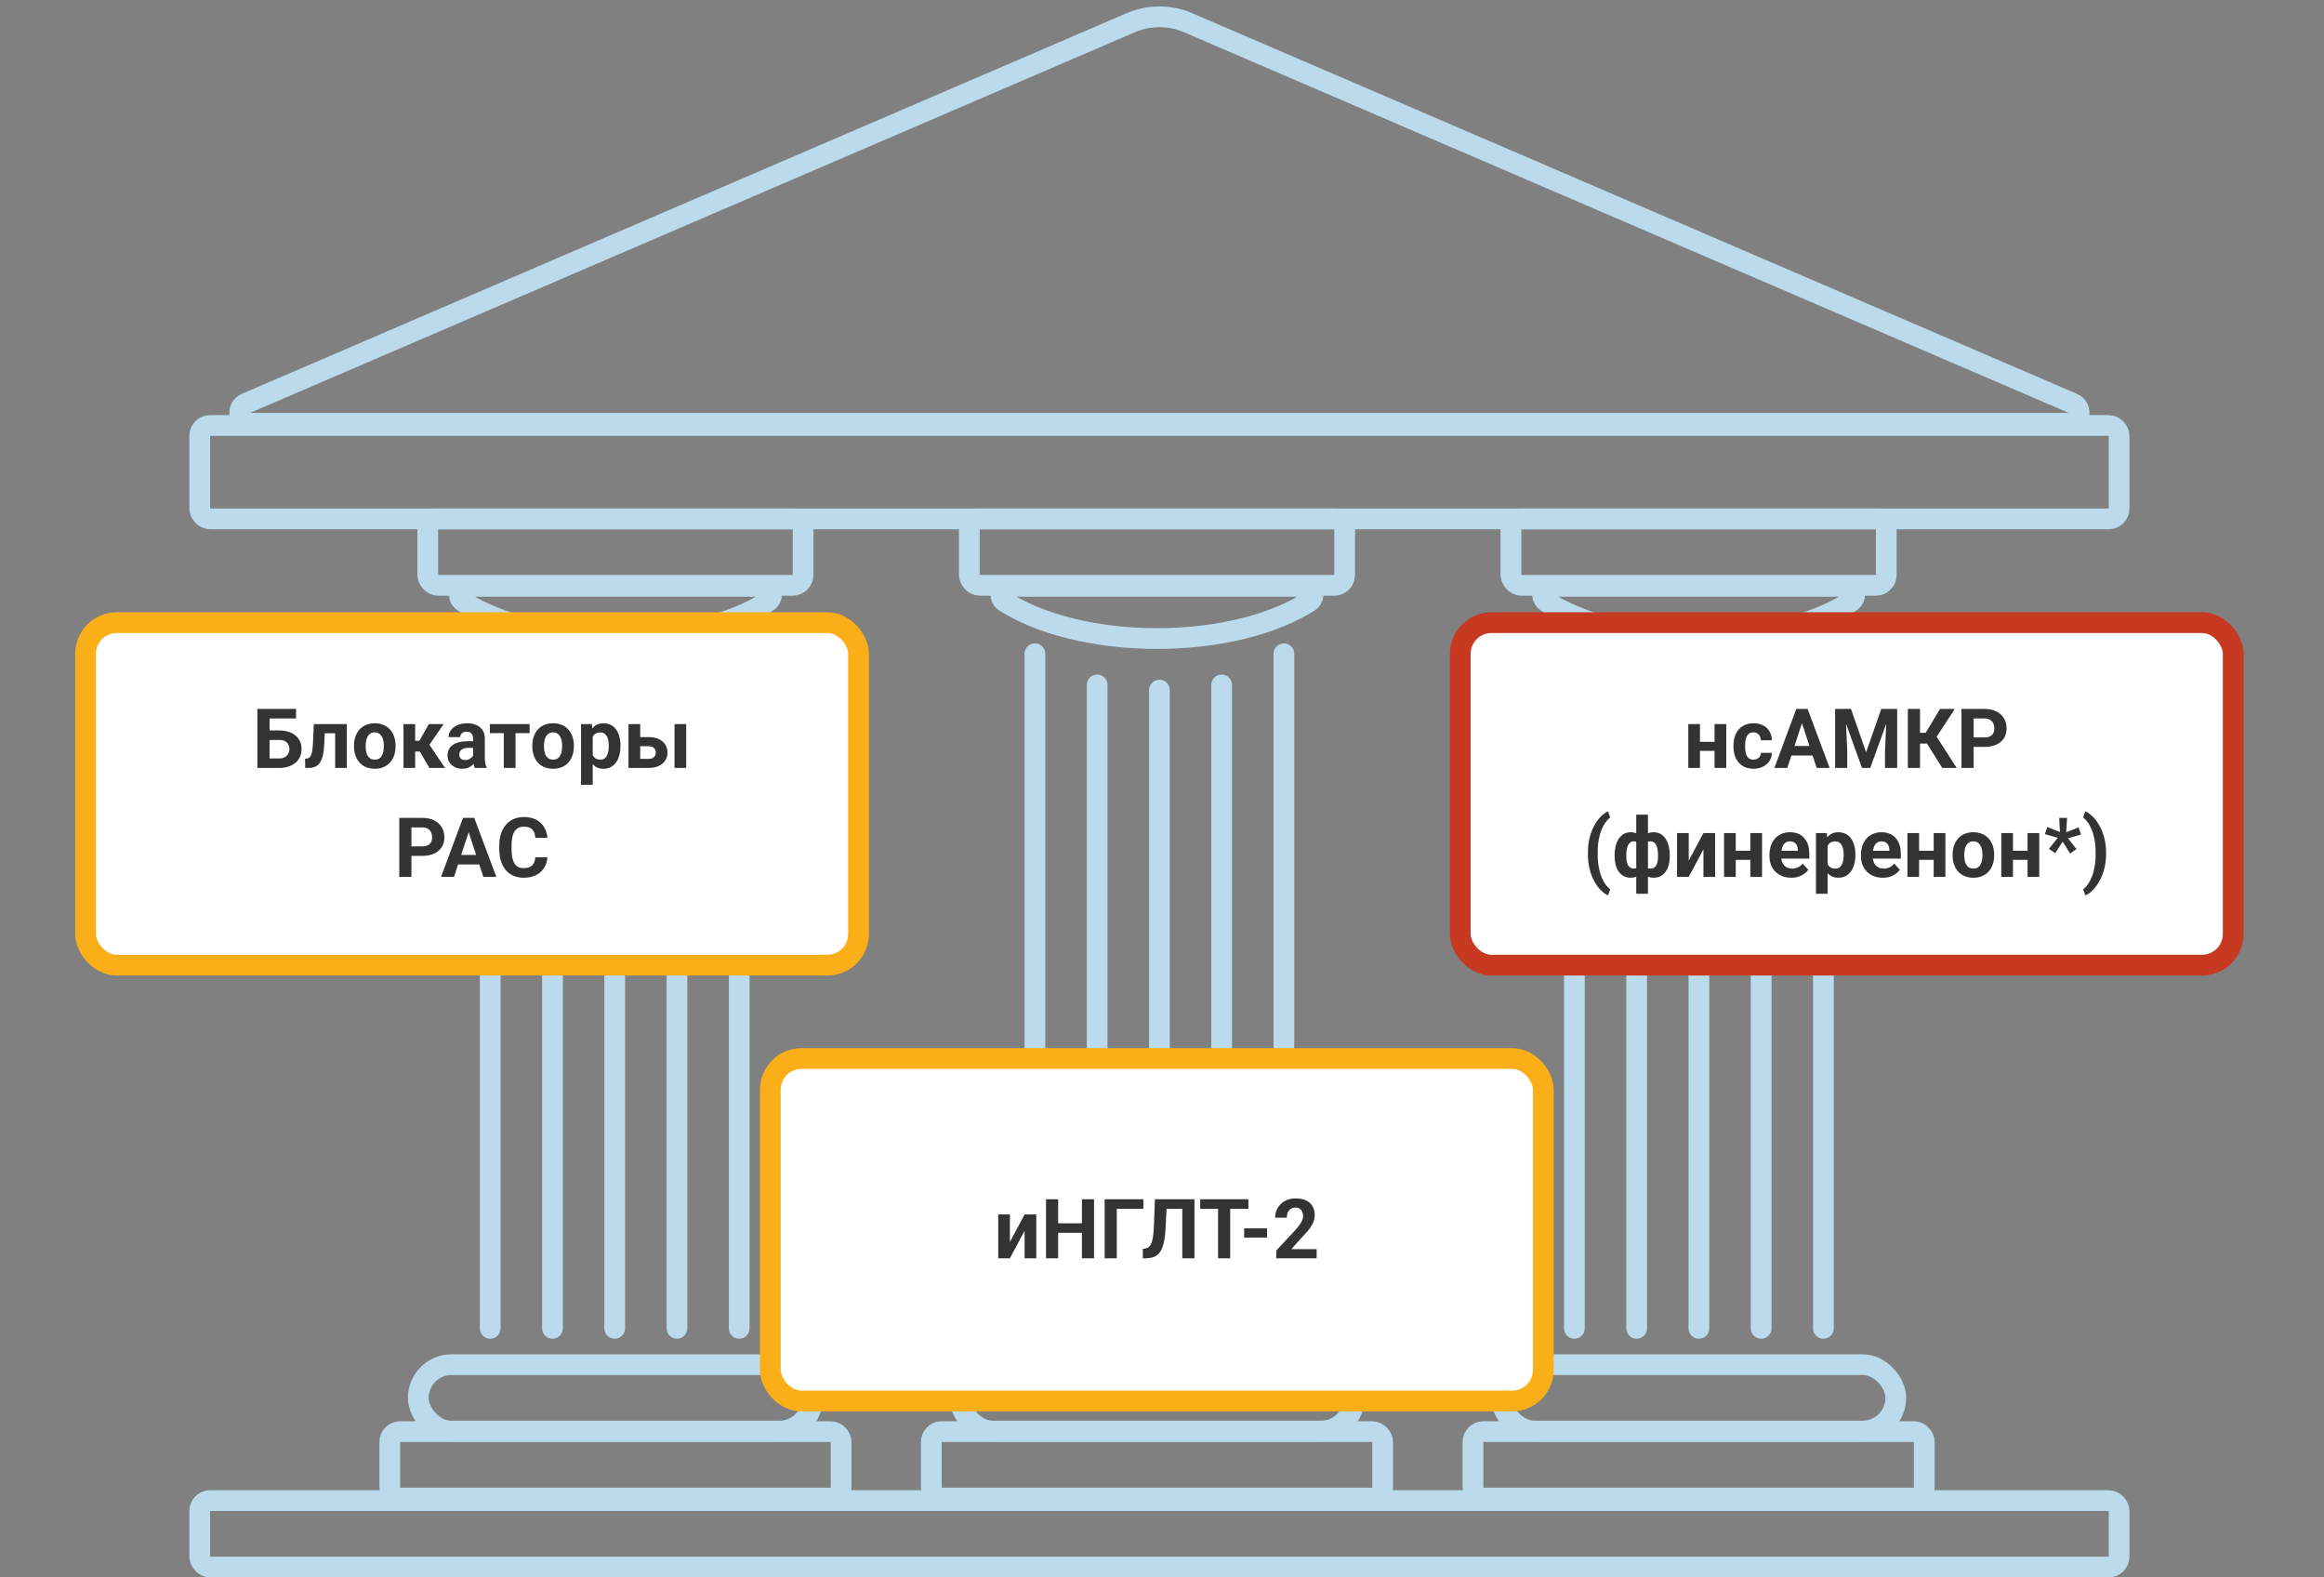 <svg width="448" height="304" viewBox="0 0 448 304" fill="none" xmlns="http://www.w3.org/2000/svg">
<rect x="0" y="0" width="448" height="304" fill="#808080" stroke="none"/>
<rect x="38.5" y="289.195" width="370" height="12.805" rx="2" stroke="#BBDAEB" stroke-width="4"/>
<rect x="38.5" y="82" width="370" height="18" rx="2" stroke="#BBDAEB" stroke-width="4"/>
<rect x="75.141" y="275.902" width="87.005" height="12.805" rx="2" stroke="#BBDAEB" stroke-width="4"/>
<rect x="82.461" y="100" width="72.352" height="12.805" rx="2" stroke="#BBDAEB" stroke-width="4"/>
<rect x="80.633" y="263" width="76.015" height="12.805" rx="6.402" stroke="#BBDAEB" stroke-width="4"/>
<path d="M118.638 121.061C107.003 121.061 96.82 118.352 90.44 114.317L88.302 117.698C95.498 122.249 106.487 125.061 118.638 125.061V121.061ZM146.836 114.317C140.457 118.352 130.273 121.061 118.638 121.061V125.061C130.79 125.061 141.778 122.249 148.974 117.698L146.836 114.317ZM146.862 111H90.414V115H146.862V111ZM148.974 117.698C150.517 116.722 151.051 114.991 150.507 113.471C149.986 112.013 148.571 111 146.862 111V115C146.92 115 146.905 115.013 146.859 114.981C146.82 114.955 146.771 114.903 146.741 114.818C146.71 114.73 146.699 114.606 146.744 114.478C146.792 114.34 146.867 114.298 146.836 114.317L148.974 117.698ZM90.44 114.317C90.41 114.298 90.484 114.34 90.532 114.478C90.577 114.606 90.567 114.73 90.535 114.818C90.505 114.903 90.456 114.955 90.417 114.981C90.371 115.013 90.356 115 90.414 115V111C88.705 111 87.29 112.013 86.769 113.471C86.225 114.991 86.76 116.722 88.302 117.698L90.44 114.317Z" fill="#BBDAEB"/>
<rect x="179.531" y="275.902" width="87.005" height="12.805" rx="2" stroke="#BBDAEB" stroke-width="4"/>
<rect x="186.859" y="100" width="72.352" height="12.805" rx="2" stroke="#BBDAEB" stroke-width="4"/>
<rect x="185.031" y="263" width="76.015" height="12.805" rx="6.402" stroke="#BBDAEB" stroke-width="4"/>
<path d="M223.029 121.061C211.394 121.061 201.21 118.352 194.831 114.317L192.693 117.698C199.889 122.249 210.877 125.061 223.029 125.061V121.061ZM251.227 114.317C244.847 118.352 234.664 121.061 223.029 121.061V125.061C235.18 125.061 246.169 122.249 253.365 117.698L251.227 114.317ZM251.253 111H194.805V115H251.253V111ZM253.365 117.698C254.908 116.722 255.442 114.991 254.898 113.471C254.377 112.013 252.962 111 251.253 111V115C251.311 115 251.296 115.013 251.25 114.981C251.211 114.955 251.162 114.903 251.132 114.818C251.1 114.73 251.09 114.606 251.135 114.478C251.183 114.34 251.257 114.298 251.227 114.317L253.365 117.698ZM194.831 114.317C194.8 114.298 194.875 114.34 194.923 114.478C194.968 114.606 194.957 114.73 194.926 114.818C194.896 114.903 194.847 114.955 194.808 114.981C194.762 115.013 194.747 115 194.805 115V111C193.096 111 191.681 112.013 191.16 113.471C190.616 114.991 191.15 116.722 192.693 117.698L194.831 114.317Z" fill="#BBDAEB"/>
<rect x="283.945" y="275.902" width="87.005" height="12.805" rx="2" stroke="#BBDAEB" stroke-width="4"/>
<rect x="291.266" y="100" width="72.352" height="12.805" rx="2" stroke="#BBDAEB" stroke-width="4"/>
<rect x="289.438" y="263" width="76.015" height="12.805" rx="6.402" stroke="#BBDAEB" stroke-width="4"/>
<path d="M327.451 121.061C315.816 121.061 305.632 118.352 299.253 114.317L297.115 117.698C304.311 122.249 315.299 125.061 327.451 125.061V121.061ZM355.648 114.317C349.269 118.352 339.086 121.061 327.451 121.061V125.061C339.602 125.061 350.591 122.249 357.787 117.698L355.648 114.317ZM355.675 111H299.227V115H355.675V111ZM357.787 117.698C359.329 116.722 359.863 114.991 359.32 113.471C358.799 112.013 357.384 111 355.675 111V115C355.733 115 355.718 115.013 355.672 114.981C355.633 114.955 355.584 114.903 355.554 114.818C355.522 114.73 355.512 114.606 355.556 114.478C355.604 114.34 355.679 114.298 355.648 114.317L357.787 117.698ZM299.253 114.317C299.222 114.298 299.297 114.34 299.345 114.478C299.39 114.606 299.379 114.73 299.348 114.818C299.317 114.903 299.269 114.955 299.23 114.981C299.184 115.013 299.169 115 299.227 115V111C297.518 111 296.103 112.013 295.581 113.471C295.038 114.991 295.572 116.722 297.115 117.698L299.253 114.317Z" fill="#BBDAEB"/>
<path d="M217.968 4.379C221.5 2.86 225.5 2.86 229.032 4.379L399.579 77.736C401.575 78.595 400.962 81.573 398.789 81.573H48.212C46.038 81.573 45.425 78.595 47.421 77.736L217.968 4.379Z" stroke="#BBDAEB" stroke-width="4"/>
<path d="M94.5 126V256" stroke="#BBDAEB" stroke-width="4" stroke-linecap="round"/>
<path d="M142.5 126V256" stroke="#BBDAEB" stroke-width="4" stroke-linecap="round"/>
<path d="M130.5 132V256" stroke="#BBDAEB" stroke-width="4" stroke-linecap="round"/>
<path d="M118.5 133L118.5 256" stroke="#BBDAEB" stroke-width="4" stroke-linecap="round"/>
<path d="M106.5 132V256" stroke="#BBDAEB" stroke-width="4" stroke-linecap="round"/>
<path d="M199.5 126V256" stroke="#BBDAEB" stroke-width="4" stroke-linecap="round"/>
<path d="M247.5 126V256" stroke="#BBDAEB" stroke-width="4" stroke-linecap="round"/>
<path d="M235.5 132V256" stroke="#BBDAEB" stroke-width="4" stroke-linecap="round"/>
<path d="M223.5 133L223.5 256" stroke="#BBDAEB" stroke-width="4" stroke-linecap="round"/>
<path d="M211.5 132V256" stroke="#BBDAEB" stroke-width="4" stroke-linecap="round"/>
<path d="M303.5 126V256" stroke="#BBDAEB" stroke-width="4" stroke-linecap="round"/>
<path d="M351.5 126V256" stroke="#BBDAEB" stroke-width="4" stroke-linecap="round"/>
<path d="M339.5 132V256" stroke="#BBDAEB" stroke-width="4" stroke-linecap="round"/>
<path d="M327.5 133L327.5 256" stroke="#BBDAEB" stroke-width="4" stroke-linecap="round"/>
<path d="M315.5 132V256" stroke="#BBDAEB" stroke-width="4" stroke-linecap="round"/>
<rect x="281.5" y="120" width="149" height="66" rx="6" fill="white"/>
<rect x="281.5" y="120" width="149" height="66" rx="6" stroke="#C73920" stroke-width="4"/>
<path d="M331.25 142.961V144.711H326.953V142.961H331.25ZM327.703 139.547V148H325.453V139.547H327.703ZM332.773 139.547V148H330.516V139.547H332.773ZM338.016 146.398C338.292 146.398 338.536 146.346 338.75 146.242C338.964 146.133 339.13 145.982 339.25 145.789C339.375 145.591 339.44 145.359 339.445 145.094H341.562C341.557 145.688 341.398 146.216 341.086 146.68C340.773 147.138 340.354 147.5 339.828 147.766C339.302 148.026 338.714 148.156 338.062 148.156C337.406 148.156 336.833 148.047 336.344 147.828C335.859 147.609 335.456 147.307 335.133 146.922C334.81 146.531 334.568 146.078 334.406 145.562C334.245 145.042 334.164 144.484 334.164 143.891V143.664C334.164 143.065 334.245 142.508 334.406 141.992C334.568 141.471 334.81 141.018 335.133 140.633C335.456 140.242 335.859 139.938 336.344 139.719C336.828 139.5 337.396 139.391 338.047 139.391C338.74 139.391 339.346 139.523 339.867 139.789C340.393 140.055 340.805 140.435 341.102 140.93C341.404 141.419 341.557 142 341.562 142.672H339.445C339.44 142.391 339.38 142.135 339.266 141.906C339.156 141.677 338.995 141.495 338.781 141.359C338.573 141.219 338.315 141.148 338.008 141.148C337.68 141.148 337.411 141.219 337.203 141.359C336.995 141.495 336.833 141.682 336.719 141.922C336.604 142.156 336.523 142.424 336.477 142.727C336.435 143.023 336.414 143.336 336.414 143.664V143.891C336.414 144.219 336.435 144.534 336.477 144.836C336.518 145.138 336.596 145.406 336.711 145.641C336.831 145.875 336.995 146.06 337.203 146.195C337.411 146.331 337.682 146.398 338.016 146.398ZM347.633 138.57L344.539 148H342.047L346.273 136.625H347.859L347.633 138.57ZM350.203 148L347.102 138.57L346.852 136.625H348.453L352.703 148H350.203ZM350.062 143.766V145.602H344.055V143.766H350.062ZM354.828 136.625H356.812L359.734 144.977L362.656 136.625H364.641L360.531 148H358.938L354.828 136.625ZM353.758 136.625H355.734L356.094 144.766V148H353.758V136.625ZM363.734 136.625H365.719V148H363.375V144.766L363.734 136.625ZM370.125 136.625V148H367.781V136.625H370.125ZM376.828 136.625L372.469 143.305H369.602L369.305 141.219H371.219L373.984 136.625H376.828ZM374.414 148L371.227 142.914L372.852 141.242L377.195 148H374.414ZM382.547 143.945H379.648V142.117H382.547C382.995 142.117 383.359 142.044 383.641 141.898C383.922 141.747 384.128 141.539 384.258 141.273C384.388 141.008 384.453 140.708 384.453 140.375C384.453 140.036 384.388 139.721 384.258 139.43C384.128 139.138 383.922 138.904 383.641 138.727C383.359 138.549 382.995 138.461 382.547 138.461H380.461V148H378.117V136.625H382.547C383.438 136.625 384.201 136.786 384.836 137.109C385.477 137.427 385.966 137.867 386.305 138.43C386.643 138.992 386.812 139.635 386.812 140.359C386.812 141.094 386.643 141.729 386.305 142.266C385.966 142.802 385.477 143.216 384.836 143.508C384.201 143.799 383.438 143.945 382.547 143.945ZM306.102 164.547V164.375C306.102 163.276 306.216 162.279 306.445 161.383C306.68 160.487 306.987 159.701 307.367 159.023C307.753 158.341 308.172 157.776 308.625 157.328C309.078 156.88 309.529 156.557 309.977 156.359L310.406 157.547C310.109 157.766 309.818 158.068 309.531 158.453C309.245 158.833 308.984 159.302 308.75 159.859C308.521 160.411 308.336 161.062 308.195 161.812C308.055 162.557 307.984 163.406 307.984 164.359V164.562C307.984 165.516 308.055 166.367 308.195 167.117C308.336 167.862 308.521 168.513 308.75 169.07C308.984 169.633 309.245 170.107 309.531 170.492C309.818 170.878 310.109 171.182 310.406 171.406L309.977 172.562C309.529 172.365 309.078 172.042 308.625 171.594C308.172 171.151 307.753 170.589 307.367 169.906C306.987 169.229 306.68 168.443 306.445 167.547C306.216 166.646 306.102 165.646 306.102 164.547ZM321.883 164.828V164.992C321.883 165.602 321.815 166.161 321.68 166.672C321.549 167.177 321.352 167.617 321.086 167.992C320.82 168.362 320.495 168.648 320.109 168.852C319.724 169.055 319.279 169.156 318.773 169.156C318.305 169.156 317.898 169.068 317.555 168.891C317.216 168.708 316.93 168.456 316.695 168.133C316.466 167.805 316.279 167.424 316.133 166.992C315.992 166.555 315.888 166.083 315.82 165.578V164.227C315.888 163.685 315.992 163.182 316.133 162.719C316.273 162.25 316.458 161.841 316.688 161.492C316.922 161.143 317.208 160.872 317.547 160.68C317.885 160.487 318.289 160.391 318.758 160.391C319.164 160.391 319.531 160.461 319.859 160.602C320.193 160.742 320.484 160.943 320.734 161.203C320.99 161.464 321.201 161.779 321.367 162.148C321.539 162.513 321.667 162.922 321.75 163.375C321.839 163.828 321.883 164.312 321.883 164.828ZM319.625 164.992V164.828C319.625 164.536 319.607 164.258 319.57 163.992C319.539 163.721 319.487 163.474 319.414 163.25C319.346 163.026 319.255 162.833 319.141 162.672C319.026 162.505 318.888 162.378 318.727 162.289C318.565 162.195 318.38 162.148 318.172 162.148C317.807 162.148 317.508 162.221 317.273 162.367C317.044 162.508 316.872 162.711 316.758 162.977C316.648 163.237 316.586 163.544 316.57 163.898V165.914C316.591 166.216 316.656 166.479 316.766 166.703C316.88 166.922 317.052 167.094 317.281 167.219C317.516 167.339 317.818 167.398 318.188 167.398C318.453 167.398 318.677 167.339 318.859 167.219C319.047 167.099 319.195 166.93 319.305 166.711C319.419 166.492 319.5 166.24 319.547 165.953C319.599 165.661 319.625 165.341 319.625 164.992ZM311.25 164.992V164.828C311.25 164.312 311.294 163.828 311.383 163.375C311.471 162.922 311.599 162.513 311.766 162.148C311.938 161.779 312.148 161.464 312.398 161.203C312.648 160.943 312.938 160.742 313.266 160.602C313.599 160.461 313.969 160.391 314.375 160.391C314.839 160.391 315.24 160.487 315.578 160.68C315.917 160.872 316.201 161.143 316.43 161.492C316.659 161.841 316.844 162.25 316.984 162.719C317.125 163.182 317.232 163.685 317.305 164.227V165.516C317.232 166.036 317.125 166.518 316.984 166.961C316.844 167.398 316.656 167.784 316.422 168.117C316.193 168.445 315.909 168.701 315.57 168.883C315.232 169.065 314.828 169.156 314.359 169.156C313.859 169.156 313.414 169.055 313.023 168.852C312.638 168.648 312.312 168.362 312.047 167.992C311.786 167.617 311.589 167.177 311.453 166.672C311.318 166.161 311.25 165.602 311.25 164.992ZM313.5 164.828V164.992C313.5 165.341 313.523 165.661 313.57 165.953C313.622 166.24 313.703 166.492 313.812 166.711C313.927 166.924 314.076 167.091 314.258 167.211C314.44 167.331 314.664 167.391 314.93 167.391C315.305 167.391 315.607 167.328 315.836 167.203C316.07 167.078 316.245 166.901 316.359 166.672C316.474 166.443 316.536 166.169 316.547 165.852V163.898C316.536 163.544 316.474 163.237 316.359 162.977C316.25 162.711 316.081 162.508 315.852 162.367C315.622 162.221 315.32 162.148 314.945 162.148C314.68 162.148 314.453 162.219 314.266 162.359C314.083 162.5 313.935 162.693 313.82 162.938C313.711 163.182 313.63 163.469 313.578 163.797C313.526 164.12 313.5 164.464 313.5 164.828ZM315.422 172.25V157H317.68V172.25H315.422ZM325.539 165.859L328.375 160.547H330.625V169H328.375V163.68L325.539 169H323.289V160.547H325.539V165.859ZM338.148 163.961V165.711H333.852V163.961H338.148ZM334.602 160.547V169H332.352V160.547H334.602ZM339.672 160.547V169H337.414V160.547H339.672ZM345.312 169.156C344.656 169.156 344.068 169.052 343.547 168.844C343.026 168.63 342.583 168.336 342.219 167.961C341.859 167.586 341.583 167.151 341.391 166.656C341.198 166.156 341.102 165.625 341.102 165.062V164.75C341.102 164.109 341.193 163.523 341.375 162.992C341.557 162.461 341.818 162 342.156 161.609C342.5 161.219 342.917 160.919 343.406 160.711C343.896 160.497 344.448 160.391 345.062 160.391C345.661 160.391 346.193 160.49 346.656 160.688C347.12 160.885 347.508 161.167 347.82 161.531C348.138 161.896 348.378 162.333 348.539 162.844C348.701 163.349 348.781 163.911 348.781 164.531V165.469H342.062V163.969H346.57V163.797C346.57 163.484 346.513 163.206 346.398 162.961C346.289 162.711 346.122 162.513 345.898 162.367C345.674 162.221 345.388 162.148 345.039 162.148C344.742 162.148 344.487 162.214 344.273 162.344C344.06 162.474 343.885 162.656 343.75 162.891C343.62 163.125 343.521 163.401 343.453 163.719C343.391 164.031 343.359 164.375 343.359 164.75V165.062C343.359 165.401 343.406 165.714 343.5 166C343.599 166.286 343.737 166.534 343.914 166.742C344.096 166.951 344.315 167.112 344.57 167.227C344.831 167.341 345.125 167.398 345.453 167.398C345.859 167.398 346.237 167.32 346.586 167.164C346.94 167.003 347.245 166.76 347.5 166.438L348.594 167.625C348.417 167.88 348.174 168.125 347.867 168.359C347.565 168.594 347.201 168.786 346.773 168.938C346.346 169.083 345.859 169.156 345.312 169.156ZM352.312 162.172V172.25H350.062V160.547H352.148L352.312 162.172ZM357.664 164.68V164.844C357.664 165.458 357.591 166.029 357.445 166.555C357.305 167.081 357.096 167.539 356.82 167.93C356.544 168.315 356.201 168.617 355.789 168.836C355.383 169.049 354.914 169.156 354.383 169.156C353.867 169.156 353.419 169.052 353.039 168.844C352.659 168.635 352.339 168.344 352.078 167.969C351.823 167.589 351.617 167.148 351.461 166.648C351.305 166.148 351.185 165.612 351.102 165.039V164.609C351.185 163.995 351.305 163.432 351.461 162.922C351.617 162.406 351.823 161.961 352.078 161.586C352.339 161.206 352.656 160.911 353.031 160.703C353.411 160.495 353.857 160.391 354.367 160.391C354.904 160.391 355.375 160.492 355.781 160.695C356.193 160.898 356.536 161.19 356.812 161.57C357.094 161.951 357.305 162.404 357.445 162.93C357.591 163.456 357.664 164.039 357.664 164.68ZM355.406 164.844V164.68C355.406 164.32 355.375 163.99 355.312 163.688C355.255 163.38 355.161 163.112 355.031 162.883C354.906 162.654 354.74 162.477 354.531 162.352C354.328 162.221 354.081 162.156 353.789 162.156C353.482 162.156 353.219 162.206 353 162.305C352.786 162.404 352.612 162.547 352.477 162.734C352.341 162.922 352.24 163.146 352.172 163.406C352.104 163.667 352.062 163.961 352.047 164.289V165.375C352.073 165.76 352.146 166.107 352.266 166.414C352.385 166.716 352.57 166.956 352.82 167.133C353.07 167.31 353.398 167.398 353.805 167.398C354.102 167.398 354.352 167.333 354.555 167.203C354.758 167.068 354.922 166.883 355.047 166.648C355.177 166.414 355.268 166.143 355.32 165.836C355.378 165.529 355.406 165.198 355.406 164.844ZM362.953 169.156C362.297 169.156 361.708 169.052 361.188 168.844C360.667 168.63 360.224 168.336 359.859 167.961C359.5 167.586 359.224 167.151 359.031 166.656C358.839 166.156 358.742 165.625 358.742 165.062V164.75C358.742 164.109 358.833 163.523 359.016 162.992C359.198 162.461 359.458 162 359.797 161.609C360.141 161.219 360.557 160.919 361.047 160.711C361.536 160.497 362.089 160.391 362.703 160.391C363.302 160.391 363.833 160.49 364.297 160.688C364.76 160.885 365.148 161.167 365.461 161.531C365.779 161.896 366.018 162.333 366.18 162.844C366.341 163.349 366.422 163.911 366.422 164.531V165.469H359.703V163.969H364.211V163.797C364.211 163.484 364.154 163.206 364.039 162.961C363.93 162.711 363.763 162.513 363.539 162.367C363.315 162.221 363.029 162.148 362.68 162.148C362.383 162.148 362.128 162.214 361.914 162.344C361.701 162.474 361.526 162.656 361.391 162.891C361.26 163.125 361.161 163.401 361.094 163.719C361.031 164.031 361 164.375 361 164.75V165.062C361 165.401 361.047 165.714 361.141 166C361.24 166.286 361.378 166.534 361.555 166.742C361.737 166.951 361.956 167.112 362.211 167.227C362.471 167.341 362.766 167.398 363.094 167.398C363.5 167.398 363.878 167.32 364.227 167.164C364.581 167.003 364.885 166.76 365.141 166.438L366.234 167.625C366.057 167.88 365.815 168.125 365.508 168.359C365.206 168.594 364.841 168.786 364.414 168.938C363.987 169.083 363.5 169.156 362.953 169.156ZM373.492 163.961V165.711H369.195V163.961H373.492ZM369.945 160.547V169H367.695V160.547H369.945ZM375.016 160.547V169H372.758V160.547H375.016ZM376.406 164.859V164.695C376.406 164.076 376.495 163.505 376.672 162.984C376.849 162.458 377.107 162.003 377.445 161.617C377.784 161.232 378.201 160.932 378.695 160.719C379.19 160.5 379.758 160.391 380.398 160.391C381.039 160.391 381.609 160.5 382.109 160.719C382.609 160.932 383.029 161.232 383.367 161.617C383.711 162.003 383.971 162.458 384.148 162.984C384.326 163.505 384.414 164.076 384.414 164.695V164.859C384.414 165.474 384.326 166.044 384.148 166.57C383.971 167.091 383.711 167.547 383.367 167.938C383.029 168.323 382.612 168.622 382.117 168.836C381.622 169.049 381.055 169.156 380.414 169.156C379.773 169.156 379.203 169.049 378.703 168.836C378.208 168.622 377.789 168.323 377.445 167.938C377.107 167.547 376.849 167.091 376.672 166.57C376.495 166.044 376.406 165.474 376.406 164.859ZM378.656 164.695V164.859C378.656 165.214 378.688 165.544 378.75 165.852C378.812 166.159 378.911 166.43 379.047 166.664C379.188 166.893 379.37 167.073 379.594 167.203C379.818 167.333 380.091 167.398 380.414 167.398C380.727 167.398 380.995 167.333 381.219 167.203C381.443 167.073 381.622 166.893 381.758 166.664C381.893 166.43 381.992 166.159 382.055 165.852C382.122 165.544 382.156 165.214 382.156 164.859V164.695C382.156 164.352 382.122 164.029 382.055 163.727C381.992 163.419 381.891 163.148 381.75 162.914C381.615 162.674 381.435 162.487 381.211 162.352C380.987 162.216 380.716 162.148 380.398 162.148C380.081 162.148 379.81 162.216 379.586 162.352C379.367 162.487 379.188 162.674 379.047 162.914C378.911 163.148 378.812 163.419 378.75 163.727C378.688 164.029 378.656 164.352 378.656 164.695ZM391.586 163.961V165.711H387.289V163.961H391.586ZM388.039 160.547V169H385.789V160.547H388.039ZM393.109 160.547V169H390.852V160.547H393.109ZM394.969 163.594L396.68 161.461L394.195 160.758L394.664 159.383L397.102 160.352L396.953 157.625H398.469L398.305 160.406L400.695 159.445L401.156 160.844L398.633 161.547L400.289 163.633L399.062 164.492L397.625 162.211L396.195 164.422L394.969 163.594ZM405.992 164.375V164.547C405.992 165.609 405.872 166.589 405.633 167.484C405.393 168.375 405.076 169.164 404.68 169.852C404.289 170.544 403.859 171.12 403.391 171.578C402.927 172.036 402.464 172.365 402 172.562L401.562 171.406C401.859 171.188 402.148 170.885 402.43 170.5C402.716 170.115 402.977 169.641 403.211 169.078C403.445 168.521 403.63 167.867 403.766 167.117C403.906 166.367 403.977 165.516 403.977 164.562V164.359C403.977 163.406 403.906 162.555 403.766 161.805C403.625 161.055 403.435 160.401 403.195 159.844C402.961 159.281 402.701 158.81 402.414 158.43C402.133 158.044 401.849 157.742 401.562 157.523L402 156.359C402.464 156.557 402.927 156.888 403.391 157.352C403.859 157.81 404.289 158.383 404.68 159.07C405.076 159.758 405.393 160.549 405.633 161.445C405.872 162.336 405.992 163.312 405.992 164.375Z" fill="#333333"/>
<rect x="16.5" y="120" width="149" height="66" rx="6" fill="white"/>
<rect x="16.5" y="120" width="149" height="66" rx="6" stroke="#FAAF18" stroke-width="4"/>
<path d="M57.07 136.625V138.461H51.953V148H49.617V136.625H57.07ZM51.148 140.773H53.805C54.7 140.773 55.471 140.922 56.117 141.219C56.763 141.516 57.26 141.932 57.609 142.469C57.958 143.005 58.133 143.63 58.133 144.344C58.133 144.885 58.034 145.38 57.836 145.828C57.638 146.271 57.349 146.656 56.969 146.984C56.594 147.307 56.141 147.557 55.609 147.734C55.078 147.911 54.477 148 53.805 148H49.617V136.625H51.969V146.172H53.805C54.253 146.172 54.622 146.089 54.914 145.922C55.206 145.755 55.425 145.534 55.57 145.258C55.721 144.977 55.797 144.667 55.797 144.328C55.797 144.005 55.721 143.714 55.57 143.453C55.425 143.188 55.206 142.979 54.914 142.828C54.622 142.677 54.253 142.602 53.805 142.602H51.148V140.773ZM65.211 139.547V141.312H61.055V139.547H65.211ZM66.859 139.547V148H64.609V139.547H66.859ZM60.492 139.547H62.703L62.477 143.812C62.445 144.422 62.38 144.958 62.281 145.422C62.182 145.885 62.05 146.281 61.883 146.609C61.721 146.938 61.526 147.206 61.297 147.414C61.073 147.617 60.81 147.766 60.508 147.859C60.211 147.953 59.883 148 59.523 148H58.836L58.812 146.227L59.102 146.195C59.268 146.18 59.414 146.133 59.539 146.055C59.669 145.971 59.779 145.854 59.867 145.703C59.961 145.547 60.039 145.352 60.102 145.117C60.164 144.878 60.214 144.596 60.25 144.273C60.292 143.951 60.32 143.578 60.336 143.156L60.492 139.547ZM68.242 143.859V143.695C68.242 143.076 68.331 142.505 68.508 141.984C68.685 141.458 68.943 141.003 69.281 140.617C69.62 140.232 70.037 139.932 70.531 139.719C71.026 139.5 71.594 139.391 72.234 139.391C72.875 139.391 73.445 139.5 73.945 139.719C74.445 139.932 74.865 140.232 75.203 140.617C75.547 141.003 75.807 141.458 75.984 141.984C76.162 142.505 76.25 143.076 76.25 143.695V143.859C76.25 144.474 76.162 145.044 75.984 145.57C75.807 146.091 75.547 146.547 75.203 146.938C74.865 147.323 74.448 147.622 73.953 147.836C73.458 148.049 72.891 148.156 72.25 148.156C71.609 148.156 71.039 148.049 70.539 147.836C70.044 147.622 69.625 147.323 69.281 146.938C68.943 146.547 68.685 146.091 68.508 145.57C68.331 145.044 68.242 144.474 68.242 143.859ZM70.492 143.695V143.859C70.492 144.214 70.523 144.544 70.586 144.852C70.648 145.159 70.747 145.43 70.883 145.664C71.023 145.893 71.206 146.073 71.43 146.203C71.654 146.333 71.927 146.398 72.25 146.398C72.562 146.398 72.831 146.333 73.055 146.203C73.279 146.073 73.458 145.893 73.594 145.664C73.729 145.43 73.828 145.159 73.891 144.852C73.958 144.544 73.992 144.214 73.992 143.859V143.695C73.992 143.352 73.958 143.029 73.891 142.727C73.828 142.419 73.727 142.148 73.586 141.914C73.451 141.674 73.271 141.487 73.047 141.352C72.823 141.216 72.552 141.148 72.234 141.148C71.917 141.148 71.646 141.216 71.422 141.352C71.203 141.487 71.023 141.674 70.883 141.914C70.747 142.148 70.648 142.419 70.586 142.727C70.523 143.029 70.492 143.352 70.492 143.695ZM80.031 139.547V148H77.781V139.547H80.031ZM85.523 139.547L81.883 144.836H79.633L79.359 142.758H80.852L82.672 139.547H85.523ZM82.773 148L80.695 144.43L82.656 143.344L85.789 148H82.773ZM91.195 146.094V142.328C91.195 142.057 91.151 141.826 91.062 141.633C90.974 141.435 90.836 141.281 90.648 141.172C90.466 141.062 90.229 141.008 89.938 141.008C89.688 141.008 89.471 141.052 89.289 141.141C89.107 141.224 88.966 141.346 88.867 141.508C88.768 141.664 88.719 141.849 88.719 142.062H86.469C86.469 141.703 86.552 141.362 86.719 141.039C86.885 140.716 87.128 140.432 87.445 140.188C87.763 139.938 88.141 139.742 88.578 139.602C89.021 139.461 89.516 139.391 90.062 139.391C90.719 139.391 91.302 139.5 91.812 139.719C92.323 139.938 92.724 140.266 93.016 140.703C93.312 141.141 93.461 141.688 93.461 142.344V145.961C93.461 146.424 93.49 146.805 93.547 147.102C93.604 147.393 93.688 147.648 93.797 147.867V148H91.523C91.414 147.771 91.331 147.484 91.273 147.141C91.221 146.792 91.195 146.443 91.195 146.094ZM91.492 142.852L91.508 144.125H90.25C89.953 144.125 89.695 144.159 89.477 144.227C89.258 144.294 89.078 144.391 88.938 144.516C88.797 144.635 88.693 144.776 88.625 144.938C88.562 145.099 88.531 145.276 88.531 145.469C88.531 145.661 88.576 145.836 88.664 145.992C88.753 146.143 88.88 146.263 89.047 146.352C89.213 146.435 89.409 146.477 89.633 146.477C89.971 146.477 90.266 146.409 90.516 146.273C90.766 146.138 90.958 145.971 91.094 145.773C91.234 145.576 91.307 145.388 91.312 145.211L91.906 146.164C91.823 146.378 91.708 146.599 91.562 146.828C91.422 147.057 91.242 147.273 91.023 147.477C90.805 147.674 90.542 147.839 90.234 147.969C89.927 148.094 89.562 148.156 89.141 148.156C88.604 148.156 88.117 148.049 87.68 147.836C87.247 147.617 86.904 147.318 86.648 146.938C86.398 146.552 86.273 146.115 86.273 145.625C86.273 145.182 86.357 144.789 86.523 144.445C86.69 144.102 86.935 143.812 87.258 143.578C87.586 143.339 87.995 143.159 88.484 143.039C88.974 142.914 89.542 142.852 90.188 142.852H91.492ZM99.375 139.547V148H97.117V139.547H99.375ZM102.094 139.547V141.289H94.438V139.547H102.094ZM102.617 143.859V143.695C102.617 143.076 102.706 142.505 102.883 141.984C103.06 141.458 103.318 141.003 103.656 140.617C103.995 140.232 104.411 139.932 104.906 139.719C105.401 139.5 105.969 139.391 106.609 139.391C107.25 139.391 107.82 139.5 108.32 139.719C108.82 139.932 109.24 140.232 109.578 140.617C109.922 141.003 110.182 141.458 110.359 141.984C110.536 142.505 110.625 143.076 110.625 143.695V143.859C110.625 144.474 110.536 145.044 110.359 145.57C110.182 146.091 109.922 146.547 109.578 146.938C109.24 147.323 108.823 147.622 108.328 147.836C107.833 148.049 107.266 148.156 106.625 148.156C105.984 148.156 105.414 148.049 104.914 147.836C104.419 147.622 104 147.323 103.656 146.938C103.318 146.547 103.06 146.091 102.883 145.57C102.706 145.044 102.617 144.474 102.617 143.859ZM104.867 143.695V143.859C104.867 144.214 104.898 144.544 104.961 144.852C105.023 145.159 105.122 145.43 105.258 145.664C105.398 145.893 105.581 146.073 105.805 146.203C106.029 146.333 106.302 146.398 106.625 146.398C106.938 146.398 107.206 146.333 107.43 146.203C107.654 146.073 107.833 145.893 107.969 145.664C108.104 145.43 108.203 145.159 108.266 144.852C108.333 144.544 108.367 144.214 108.367 143.859V143.695C108.367 143.352 108.333 143.029 108.266 142.727C108.203 142.419 108.102 142.148 107.961 141.914C107.826 141.674 107.646 141.487 107.422 141.352C107.198 141.216 106.927 141.148 106.609 141.148C106.292 141.148 106.021 141.216 105.797 141.352C105.578 141.487 105.398 141.674 105.258 141.914C105.122 142.148 105.023 142.419 104.961 142.727C104.898 143.029 104.867 143.352 104.867 143.695ZM114.258 141.172V151.25H112.008V139.547H114.094L114.258 141.172ZM119.609 143.68V143.844C119.609 144.458 119.536 145.029 119.391 145.555C119.25 146.081 119.042 146.539 118.766 146.93C118.49 147.315 118.146 147.617 117.734 147.836C117.328 148.049 116.859 148.156 116.328 148.156C115.812 148.156 115.365 148.052 114.984 147.844C114.604 147.635 114.284 147.344 114.023 146.969C113.768 146.589 113.562 146.148 113.406 145.648C113.25 145.148 113.13 144.612 113.047 144.039V143.609C113.13 142.995 113.25 142.432 113.406 141.922C113.562 141.406 113.768 140.961 114.023 140.586C114.284 140.206 114.602 139.911 114.977 139.703C115.357 139.495 115.802 139.391 116.312 139.391C116.849 139.391 117.32 139.492 117.727 139.695C118.138 139.898 118.482 140.19 118.758 140.57C119.039 140.951 119.25 141.404 119.391 141.93C119.536 142.456 119.609 143.039 119.609 143.68ZM117.352 143.844V143.68C117.352 143.32 117.32 142.99 117.258 142.688C117.201 142.38 117.107 142.112 116.977 141.883C116.852 141.654 116.685 141.477 116.477 141.352C116.273 141.221 116.026 141.156 115.734 141.156C115.427 141.156 115.164 141.206 114.945 141.305C114.732 141.404 114.557 141.547 114.422 141.734C114.286 141.922 114.185 142.146 114.117 142.406C114.049 142.667 114.008 142.961 113.992 143.289V144.375C114.018 144.76 114.091 145.107 114.211 145.414C114.331 145.716 114.516 145.956 114.766 146.133C115.016 146.31 115.344 146.398 115.75 146.398C116.047 146.398 116.297 146.333 116.5 146.203C116.703 146.068 116.867 145.883 116.992 145.648C117.122 145.414 117.214 145.143 117.266 144.836C117.323 144.529 117.352 144.198 117.352 143.844ZM122.562 142.055H125.016C125.786 142.055 126.443 142.182 126.984 142.438C127.531 142.688 127.948 143.036 128.234 143.484C128.526 143.932 128.672 144.451 128.672 145.039C128.672 145.466 128.589 145.862 128.422 146.227C128.26 146.586 128.023 146.898 127.711 147.164C127.398 147.43 127.016 147.635 126.562 147.781C126.109 147.927 125.594 148 125.016 148H121.156V139.547H123.414V146.25H125.016C125.354 146.25 125.625 146.195 125.828 146.086C126.036 145.971 126.188 145.823 126.281 145.641C126.38 145.458 126.43 145.26 126.43 145.047C126.43 144.823 126.38 144.62 126.281 144.438C126.188 144.25 126.036 144.099 125.828 143.984C125.625 143.87 125.354 143.812 125.016 143.812H122.562V142.055ZM132.281 139.547V148H130.031V139.547H132.281ZM81.398 164.945H78.5V163.117H81.398C81.846 163.117 82.211 163.044 82.492 162.898C82.773 162.747 82.979 162.539 83.109 162.273C83.24 162.008 83.305 161.708 83.305 161.375C83.305 161.036 83.24 160.721 83.109 160.43C82.979 160.138 82.773 159.904 82.492 159.727C82.211 159.549 81.846 159.461 81.398 159.461H79.312V169H76.969V157.625H81.398C82.289 157.625 83.052 157.786 83.688 158.109C84.328 158.427 84.818 158.867 85.156 159.43C85.495 159.992 85.664 160.635 85.664 161.359C85.664 162.094 85.495 162.729 85.156 163.266C84.818 163.802 84.328 164.216 83.688 164.508C83.052 164.799 82.289 164.945 81.398 164.945ZM90.609 159.57L87.516 169H85.023L89.25 157.625H90.836L90.609 159.57ZM93.18 169L90.078 159.57L89.828 157.625H91.43L95.68 169H93.18ZM93.039 164.766V166.602H87.031V164.766H93.039ZM103.188 165.227H105.523C105.477 165.992 105.266 166.672 104.891 167.266C104.521 167.859 104.003 168.323 103.336 168.656C102.674 168.99 101.878 169.156 100.945 169.156C100.216 169.156 99.562 169.031 98.984 168.781C98.406 168.526 97.912 168.161 97.5 167.688C97.094 167.214 96.784 166.641 96.57 165.969C96.357 165.297 96.25 164.544 96.25 163.711V162.922C96.25 162.089 96.359 161.336 96.578 160.664C96.802 159.987 97.12 159.411 97.531 158.938C97.948 158.464 98.445 158.099 99.023 157.844C99.602 157.589 100.247 157.461 100.961 157.461C101.909 157.461 102.708 157.633 103.359 157.977C104.016 158.32 104.523 158.794 104.883 159.398C105.247 160.003 105.466 160.69 105.539 161.461H103.195C103.169 161.003 103.078 160.615 102.922 160.297C102.766 159.974 102.529 159.732 102.211 159.57C101.898 159.404 101.482 159.32 100.961 159.32C100.57 159.32 100.229 159.393 99.938 159.539C99.646 159.685 99.401 159.906 99.203 160.203C99.005 160.5 98.857 160.875 98.758 161.328C98.664 161.776 98.617 162.302 98.617 162.906V163.711C98.617 164.299 98.662 164.818 98.75 165.266C98.838 165.708 98.974 166.083 99.156 166.391C99.344 166.693 99.583 166.922 99.875 167.078C100.172 167.229 100.529 167.305 100.945 167.305C101.435 167.305 101.839 167.227 102.156 167.07C102.474 166.914 102.716 166.682 102.883 166.375C103.055 166.068 103.156 165.685 103.188 165.227Z" fill="#333333"/>
<rect x="148.5" y="204" width="149" height="66" rx="6" fill="white"/>
<rect x="148.5" y="204" width="149" height="66" rx="6" stroke="#FAAF18" stroke-width="4"/>
<path d="M194.68 239.359L197.516 234.047H199.766V242.5H197.516V237.18L194.68 242.5H192.43V234.047H194.68V239.359ZM209.227 235.758V237.586H203.289V235.758H209.227ZM203.984 231.125V242.5H201.641V231.125H203.984ZM210.898 231.125V242.5H208.562V231.125H210.898ZM220.406 231.125V232.961H215.281V242.5H212.945V231.125H220.406ZM228.586 231.125V232.961H222.93V231.125H228.586ZM230.258 231.125V242.5H227.914V231.125H230.258ZM222.633 231.125H224.969L224.68 236.836C224.638 237.69 224.557 238.432 224.438 239.062C224.323 239.693 224.167 240.229 223.969 240.672C223.771 241.109 223.526 241.464 223.234 241.734C222.948 242 222.609 242.195 222.219 242.32C221.828 242.44 221.383 242.5 220.883 242.5H220.305V240.672L220.602 240.648C220.857 240.622 221.081 240.555 221.273 240.445C221.466 240.336 221.63 240.172 221.766 239.953C221.906 239.734 222.021 239.456 222.109 239.117C222.203 238.773 222.276 238.354 222.328 237.859C222.385 237.365 222.424 236.786 222.445 236.125L222.633 231.125ZM237.148 231.125V242.5H234.812V231.125H237.148ZM240.648 231.125V232.961H231.367V231.125H240.648ZM244.25 236.734V238.5H239.836V236.734H244.25ZM253.812 240.742V242.5H246.031V241L249.711 237.055C250.081 236.643 250.372 236.281 250.586 235.969C250.799 235.651 250.953 235.367 251.047 235.117C251.146 234.862 251.195 234.62 251.195 234.391C251.195 234.047 251.138 233.753 251.023 233.508C250.909 233.258 250.74 233.065 250.516 232.93C250.297 232.794 250.026 232.727 249.703 232.727C249.359 232.727 249.062 232.81 248.812 232.977C248.568 233.143 248.38 233.375 248.25 233.672C248.125 233.969 248.062 234.305 248.062 234.68H245.805C245.805 234.003 245.966 233.383 246.289 232.82C246.612 232.253 247.068 231.802 247.656 231.469C248.245 231.13 248.943 230.961 249.75 230.961C250.547 230.961 251.219 231.091 251.766 231.352C252.318 231.607 252.734 231.977 253.016 232.461C253.302 232.94 253.445 233.513 253.445 234.18C253.445 234.555 253.385 234.922 253.266 235.281C253.146 235.635 252.974 235.99 252.75 236.344C252.531 236.693 252.266 237.047 251.953 237.406C251.641 237.766 251.294 238.138 250.914 238.523L248.938 240.742H253.812Z" fill="#333333"/>
</svg>
